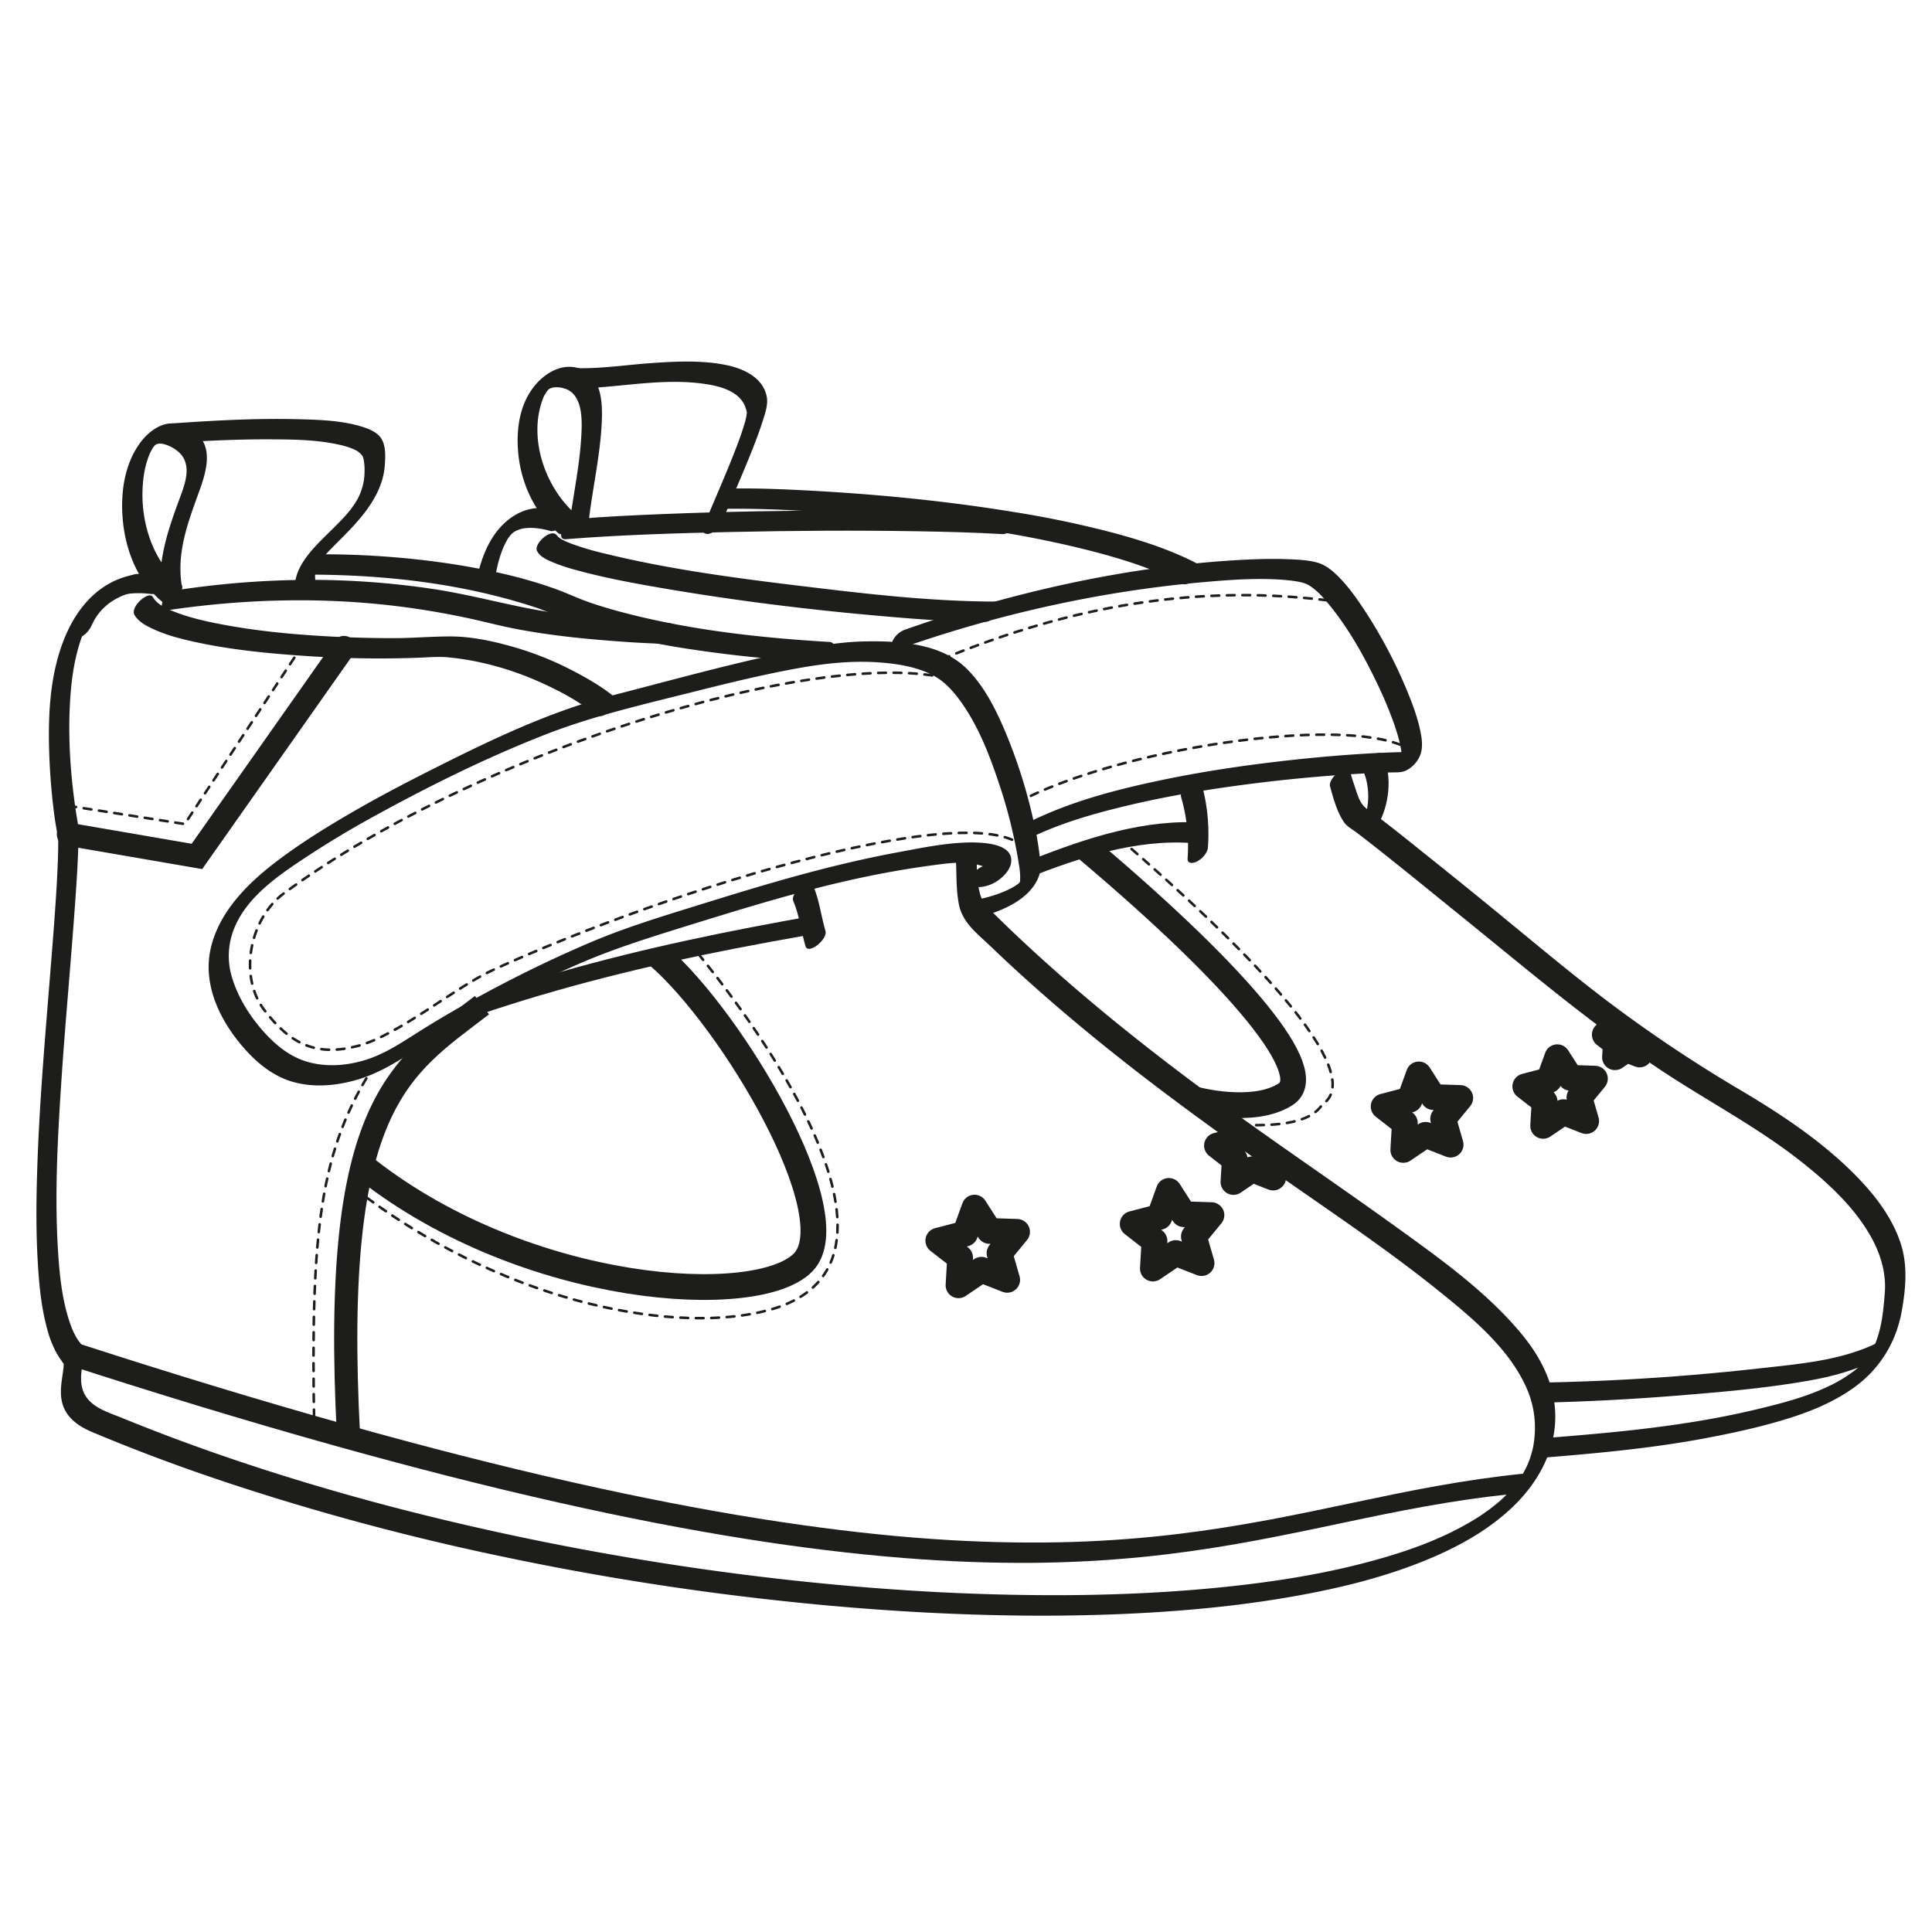 <svg xmlns="http://www.w3.org/2000/svg" viewBox="0 0 1500 1500"><defs><style>.cls-1{fill:#1d1d1b;}.cls-2,.cls-3,.cls-4,.cls-5,.cls-6{fill:none;stroke:#1d1d1b;}.cls-2,.cls-3,.cls-4{stroke-linecap:round;}.cls-2,.cls-3,.cls-5,.cls-6{stroke-miterlimit:10;}.cls-2,.cls-6{stroke-width:18px;}.cls-3{stroke-width:2px;stroke-dasharray:6 6 6 6 6 6;}.cls-4{stroke-linejoin:round;}.cls-4,.cls-5{stroke-width:20px;}</style></defs><g id="Calque_6" data-name="Calque 6"><path class="cls-1" d="M371.69,787.9c64.81-22,131.33-38.27,198.46-51.36q27.78-5.41,55.65-10.27c4.63-.82,8.74-4.31,11-8.41,1.25-2.33,2.39-8.2-2.3-7.37-67.23,11.85-134.23,25.44-199.88,44.29q-29.15,8.37-57.88,18.12c-4.29,1.46-8.69,5.59-10,10-1.13,3.81,1,6.35,5,5Z"/><path class="cls-1" d="M615.88,699.47c4.83,11.39,6.07,23.37,9.5,35.12,2,7,17.42-5.24,15.52-11.76-3.44-11.75-4.68-23.73-9.5-35.12-3-7.06-18.1,5.67-15.52,11.76Z"/><path class="cls-1" d="M917,618.86a135.64,135.64,0,0,1,5.05,47.67c-.32,4.53,4.69,3.75,7.38,2.3,3.73-2,8.08-6.42,8.4-10.94a145.22,145.22,0,0,0-5.32-50.79c-2-7-17.4,5.23-15.51,11.76Z"/><path class="cls-1" d="M797.4,681.84c40.46-15.94,84.35-30.46,128.42-27.28,6.26.45,17.88-15.12,8.65-15.78-45.14-3.26-90.63,11.74-132.07,28.06-4.28,1.69-8.65,5.45-10,10-1.08,3.65,1,6.58,5,5Z"/><path class="cls-1" d="M104.26,446c-21.62,6.89-38.77,23.42-47.84,44-1.72,3.89,1.5,6,5,5,4.65-1.36,8.13-5.77,10-10,5.24-11.9,15.63-20.12,27.84-24,4.3-1.37,8.71-5.64,10-10,1.15-3.87-1-6.26-5-5Z"/><path class="cls-1" d="M742.11,666.28c.65,11.91.08,24,2.35,35.74,2.78,14.41,14.22,22.73,24.35,32.44,24.7,23.68,50.41,46.29,76.83,68,48.23,39.67,98.85,76.24,150,112,41,28.7,82.72,56.64,121.7,88.06,25.57,20.62,54.38,44.43,67.92,75.26a75.72,75.72,0,0,1,6.41,33.55,77,77,0,0,1-.67,7.89c-.16,1.2-.36,2.38-.57,3.56,0,.27-.37,1.93-.21,1.15s-.24,1.08-.33,1.42c-.63,2.5-1.34,5-2.2,7.4-.4,1.13-.84,2.23-1.27,3.34-.21.56-.45,1.11-.69,1.66.67-1.57.13-.26-.23.47-1.15,2.35-2.34,4.67-3.68,6.93-.37.64-2.09,3.35-1.44,2.35.81-1.22-.33.49-.53.78-.42.59-.83,1.19-1.26,1.77-1.61,2.23-3.34,4.35-5.09,6.46-1.21,1.46,1.35-1.45,0-.07-.45.48-.88,1-1.32,1.45-1,1-2,2.07-3,3.07s-2.08,2-3.14,3c-.5.47-1,.92-1.51,1.38-1.53,1.41-.22.21-.31.28-2.25,1.89-4.52,3.75-6.86,5.52-2.52,1.92-5.12,3.73-7.74,5.51-.65.45-1.85,1.22-.46.32-.63.41-1.27.82-1.92,1.22q-2.28,1.44-4.59,2.81c-26,15.42-54.49,25-84.47,32.76-37.59,9.7-76.19,15.36-114.79,19.08-45.87,4.43-92,6-138.08,5.59-51.24-.4-102.47-3.13-153.49-7.8q-81.71-7.46-162.67-21.18-82.15-13.85-163.08-34c-53-13.26-105.56-28.64-157.2-46.6q-37.44-13-74.19-28c-10.7-4.37-24.57-8.19-29.65-19.75-3.47-7.91-1.83-16.35-.55-24.53.48-3,1.16-6.56.33-9.61-.7-2.54-2.8-4.44-4.25-6.58-3.14-4.63-5.33-10.26-7.09-15.76-5-15.62-6.94-32.26-8.1-48.56-3.26-45.57-.69-91.59,2.3-137.11C50.77,792.5,55.17,746,58.45,699.38c1.23-17.51,2.38-35.07,2.54-52.63,0-5.84-1.3-11.5-2.15-17.27-4.06-27.52-6.05-55.55-4.53-83.36.87-15.84,2.84-31.8,7.66-47a86.34,86.34,0,0,1,8.32-19c.31-.54,1.31-2.11.42-.74.45-.68.91-1.35,1.38-2q1.51-2.11,3.2-4.12c.75-.91-.4.44-.45.5.35-.39.7-.79,1.07-1.16.56-.56,1.1-1.13,1.66-1.68s1.14-1.08,1.73-1.6c-1.56,1.38,0,0,.71-.5s1.25-.94,1.89-1.4c1.44-1.05.16-.15.57-.39q2-1.23,4.17-2.3a28.08,28.08,0,0,1,3.62-1.46,50.05,50.05,0,0,1,4.81-1.42c6.69-1.58,14.88-1.62,22.12-.69,4.45.57,8.63-2.86,11.16-6.23,1.18-1.56,5-8.72.59-9.28-17.19-2.21-33.89.37-48.48,10.09-13.7,9.14-23.27,23-29.65,38C37.86,524.18,37,559.48,38.52,592q1,20.87,3.74,41.59c.86,6.57,2.31,13.11,3,19.69,0,.12.06.23.07.35-.14-1.57-.12.4-.14.93-.06,1,0,2,0,3q-.09,6-.32,11.94c-.34,9.16-.86,18.32-1.45,27.47-1.41,22-3.23,43.93-5,65.88-4,49.66-8.2,99.37-9.65,149.2-.65,22.34-.79,44.74.51,67.07,1,17.65,2.66,35.6,7.35,52.72a83.15,83.15,0,0,0,7,18.15,61.84,61.84,0,0,0,4.81,7.38c.69.92.87.83,1,1.55a37.16,37.16,0,0,1-.23,3.72c-1,8.5-3,16.67-1.2,25.25,2.51,12.08,12.26,19.15,23,23.71,50.3,21.28,102.07,39.23,154.35,55q81,24.43,163.86,41.74,83.1,17.55,167.39,28.61c53.73,7,107.73,12.15,161.85,15,49.84,2.61,99.81,3.3,149.68,1.29,43.7-1.77,87.42-5.54,130.57-12.85,35.19-6,70.39-14.08,103.67-27.19,26.5-10.43,52.44-24.09,73-44.12,16.94-16.51,29.58-37.82,31.79-61.7,2.58-27.92-9.42-52.28-27.07-73.19-26.9-31.85-61.89-56.88-95.49-81.1-46.47-33.51-94-65.49-140.26-99.36-54.39-39.85-107.17-82-156.15-128.4q-9.37-8.88-18.57-18c-4.59-4.54-7.48-8-9-14.32-2.84-11.54-2-23.59-2.68-35.37-.5-9.15-16.12,2.3-15.78,8.65Z"/><path class="cls-1" d="M104.49,477.55c3.22,5.49,9.81,8.75,15.38,11.27,9.19,4.16,19.07,6.78,28.87,9,27.56,6.27,55.91,9.17,84,11.15a852.48,852.48,0,0,0,92.38,1.69c7.63-.3,15.17-1,22.79-.31a209.17,209.17,0,0,1,25.74,4.08A235.53,235.53,0,0,1,418,529.05c15.68,6.92,31.54,15.3,44.91,26.18,5.58,4.54,19.3-9.94,14.14-14.14-10.94-8.9-23.66-16-36.21-22.33A243.36,243.36,0,0,0,401,503c-16.33-4.85-34.25-8.88-51.37-8.87-14.59,0-29.22,1.31-43.85,1.33q-23.42,0-46.83-1.16c-29.23-1.48-58.56-4.13-87.33-9.63-11.92-2.27-23.91-5-35.26-9.35-6.47-2.49-14.06-5.57-17.75-11.87-3-5.16-17.93,7.67-14.15,14.14Z"/><path class="cls-1" d="M129,473.94c62.24-9.32,125.6-10.76,188-2.17q23,3.17,45.66,8c12.83,2.73,25.49,6.16,38.38,8.62,23.1,4.4,46.53,7,70,8.88,13.38,1.09,26.8,2,40.23,2.41,6.28.19,17.8-15.51,8.64-15.78a709.13,709.13,0,0,1-101.3-10c-27.56-4.86-54.48-12.42-82.2-16.58a644.44,644.44,0,0,0-93-7.12,694.62,694.62,0,0,0-105.76,7.93c-4.62.69-8.78,4.38-11,8.41-1.3,2.42-2.37,8.07,2.3,7.37Z"/><path class="cls-1" d="M239.64,446.13c59.33.08,119.12,6.81,175.69,25.32,8.88,2.9,17.27,7,26.06,10.21,9.44,3.42,19.07,6.34,28.77,8.94a623.92,623.92,0,0,0,69.72,14c31.6,4.71,63.46,7.68,95.35,9.59,6.26.38,17.86-15.23,8.64-15.78-53-3.17-106.5-9-158-22.33-9.52-2.46-19-5.21-28.27-8.41-8.59-2.95-16.74-6.91-25.24-10-27.27-10-56.38-16-85-20.32a673.8,673.8,0,0,0-99-7c-4.45,0-9,4.81-10.95,8.41-1.58,2.95-2.2,7.37,2.31,7.37Z"/><path class="cls-1" d="M140.41,453.34c-15.83-12.85-24.78-31.48-28.26-51.31a104.14,104.14,0,0,1-1.07-27.93A79.74,79.74,0,0,1,113,362.2c.47-1.87,1-3.72,1.61-5.55.27-.81.56-1.61.86-2.41.12-.31,1.28-3.06.7-1.8.7-1.52,1.52-3,2.33-4.43,1.06-1.92-.51.54.45-.69.28-.35,1.85-2.35.83-1.15s.84-.73.92-.91c.7-1.48-1.28,1.21-.11.12s.91,0,0,0c.27,0,.74-.6,1-.56-.3,0-1.53.61-.4.19a9.21,9.21,0,0,1,5.53-.33,28.65,28.65,0,0,1,10.21,4.83c13.8,10.14,6.43,26.95,1.6,40.06-9.18,24.95-17.26,49.81-12.93,76.74.7,4.36,7.57.7,9.28-.59,3.27-2.46,6.94-6.77,6.23-11.17-4.07-25.35,4.66-48.61,13.17-72,5.61-15.43,12.52-36.35-3.95-47.7-6.91-4.76-14.75-7.71-23-5.2-8.14,2.46-15,8.93-19.69,15.82C96.51,361.7,93.69,382.76,95.19,402c1.92,24.68,11.43,49.53,31.07,65.48,5.59,4.54,19.31-10,14.15-14.14Z"/><path class="cls-1" d="M126.05,344.45c28.47-2,57-3.52,85.57-3.35,17.26.1,35,.39,51.92,4.21a68.42,68.42,0,0,1,8.2,2.33c1.05.38,2.08.79,3.1,1.25s2,1,2.05,1a20.26,20.26,0,0,1,4,3.37,6.68,6.68,0,0,1,.63.85c.09.13.39.66,0,0-.62-1.08.48,1.19.46,1.14a39.33,39.33,0,0,1,1.05,10.66A45,45,0,0,1,276,390.15c-4.74,7.47-10.12,12.83-16.76,19.52-12.46,12.55-31.67,28.65-30.29,48.32.65,9.19,16.23-2.3,15.78-8.64a17.54,17.54,0,0,1,1.33-9c-.48,1.2.5-1,.69-1.37.4-.76.83-1.49,1.27-2.22.56-.92-.05.07-.14.21.33-.5.67-1,1-1.47.63-.86,1.28-1.72,2-2.56s1.2-1.47,1.81-2.19c.77-.9,0,0-.16.17l1.33-1.46c1.5-1.63,3-3.22,4.57-4.8,3.38-3.45,6.83-6.82,10.2-10.27,14.27-14.58,28.59-31.84,30.13-53.08.56-7.75,1.13-18.21-5.26-23.81-3.58-3.13-8.37-5-12.86-6.35-15.95-4.8-33.43-5.29-49.94-5.7-32-.79-64.05,1-96,3.2-4.54.31-8.9,4.61-10.95,8.41-1.45,2.7-2.3,7.69,2.3,7.37Z"/><path class="cls-1" d="M1182.78,1144.14c-22.59,2.3-45,5.61-67.4,9.61-21.51,3.85-42.9,8.32-64.28,12.83-21.66,4.57-43.33,9.17-65.09,13.25-23.57,4.42-47.26,8.23-71.08,11.11q-40.3,4.86-80.92,6.19c-31.87,1-63.78.48-95.6-1.34-38.49-2.21-76.84-6.3-115-11.65-46.56-6.52-92.85-14.93-138.86-24.58-56.08-11.75-111.77-25.35-167.13-40.13-67.42-18-134.37-37.77-201-58.68q-27.21-8.54-54.34-17.34c-6.36-2.06-18.84,13.23-11.76,15.52,69.49,22.5,139.34,43.9,209.68,63.55,58.12,16.23,116.59,31.29,175.47,44.51,48.11,10.79,96.51,20.37,145.22,28.06,40.27,6.36,80.76,11.39,121.41,14.62,33.45,2.66,67,4,100.56,3.71q42.36-.41,84.58-4.56c24.41-2.44,48.7-5.89,72.87-10.09,22.22-3.87,44.32-8.38,66.39-13,21.36-4.49,42.7-9.09,64.14-13.2,22-4.23,44.17-7.94,66.45-10.69q8.49-1,17-1.91c4.54-.46,8.9-4.5,10.94-8.4,1.36-2.6,2.36-7.85-2.3-7.38Z"/><path class="cls-1" d="M1032.65,610.59c2.56,9.25,5.32,19.57,10.72,27.61,2.26,3.36,6.19,5.43,9.38,7.83,5,3.71,9.82,7.52,14.69,11.34,22.85,18,45.32,36.42,67.93,54.69,51.82,41.88,102.39,85,158.25,121.51,35.17,23,72.46,42.65,105.48,68.83,20.16,16,40.1,34.4,53,56.94,7.92,13.8,12.43,29,11.27,44.11-.7,9.18-1.64,19.5-3.66,27.78-.58,2.41-1.25,4.79-2,7.14-.35,1.05-.72,2.09-1.12,3.12-.59,1.55-.78,2-1.08,2.64-1,2.08-2,4.08-3.19,6a47.51,47.51,0,0,1-4,5.67c-.39.49-.79,1-1.19,1.44-1.17,1.38,1.67-1.73-.46.48-.9,1-1.81,1.89-2.75,2.81a46.58,46.58,0,0,1-6,5,106.42,106.42,0,0,1-18.1,10.7c-17.83,8.58-37.38,13.51-56.54,18.11-41.85,10-84.63,15.29-127.43,19.14-11,1-22,1.9-33,2.79-4.55.36-8.88,4.57-10.94,8.4-1.43,2.67-2.31,7.75,2.3,7.38,44.33-3.57,88.71-7.52,132.43-15.9,22.13-4.24,44.36-9.16,65.8-16.16,16.48-5.38,32.63-12.41,46.77-22.55,20.3-14.56,32.93-35.13,37.32-59.56,3-16.82,4.65-34.46-.38-51-6.35-20.91-20.43-39.06-35.56-54.41-26.15-26.52-57.75-47.43-89.65-66.31A1092,1092,0,0,1,1247.63,777c-26.36-20-51.72-41.17-77.27-62.16q-33.77-27.75-67.94-55c-11-8.86-22.1-17.73-33.38-26.3-3.34-2.54-7.69-4.84-10.49-8-3.58-4-5.22-10.56-6.93-15.56-1.25-3.67-2.42-7.38-3.46-11.12-1.93-7-17.33,5.2-15.51,11.75Z"/><path class="cls-1" d="M1194.16,1089.1q53.46-1.17,106.79-5.45c34.44-2.79,69.27-5.7,103.32-11.7,18.3-3.22,36.12-8.08,52.81-16.38,3.63-1.8,8.4-6.58,8.4-10.94,0-4.58-4.44-3.76-7.37-2.3-28.38,14.11-61.31,16.62-92.33,20.11q-51.66,5.8-103.61,8.63-29.65,1.62-59.37,2.25c-4.47.1-9,4.74-10.94,8.4-1.54,2.88-2.24,7.48,2.3,7.38Z"/><path class="cls-1" d="M561.57,395.06c40.1-.56,80.45,2.45,120.34,6.19,54.71,5.13,109.65,12.43,163,25.95,25.05,6.36,50.2,14.06,73.17,26.07,5.65,3,18.81-11.83,11.76-15.51-20.46-10.7-42.66-17.92-64.9-23.91a790.5,790.5,0,0,0-79.3-16.57c-52.32-8.48-105.25-13.63-158.16-16.44-19.05-1-38.17-1.82-57.25-1.56-4.47.07-9,4.77-10.94,8.41-1.56,2.9-2.23,7.44,2.3,7.37Z"/><path class="cls-1" d="M439.09,418.64c42.66-3.37,85.51-4.67,128.28-5.6,48.47-1.06,97-1.38,145.46-.56,21.94.36,43.9.94,65.81,2.21,6.27.37,17.86-15.24,8.64-15.78-42.34-2.45-84.83-2.71-127.24-2.64-48.59.08-97.19.92-145.74,2.86-22.21.88-44.41,2-66.56,3.73-4.55.36-8.89,4.58-10.95,8.41-1.43,2.67-2.31,7.74,2.3,7.37Z"/><path class="cls-1" d="M417,427.84c2.2,4.17,6.58,6.24,10.73,8.1a141.85,141.85,0,0,0,20.68,6.93c21.89,6,44.3,10.09,66.65,13.91,57.18,9.79,114.94,16.87,172.73,21.83,25.58,2.2,51.28,4.21,77,4.23,4.45,0,9-4.81,11-8.41,1.58-2.95,2.2-7.37-2.31-7.37-49.67-.05-99.6-5.83-148.85-11.77C572.54,449,519.94,442.2,469,429.64a209.06,209.06,0,0,1-25.95-7.74c-1.47-.57-2.93-1.17-4.36-1.84-.63-.29-1.25-.6-1.87-.91-1.23-.61-.44-.2-.75-.4a18.21,18.21,0,0,1-2.5-1.77c-.66-.59-1.95-2.6-1.05-.89-3.69-7-18.52,6.06-15.52,11.75Z"/><path class="cls-1" d="M439,396.71c-13.3-3.54-27.27-4.06-39.4,3.39-18.23,11.2-25.88,31.81-30,51.79-1,4.61,5.1,3.52,7.37,2.3a16.55,16.55,0,0,0,8.41-10.94c1.66-8,4-16.21,8-23.39a20.89,20.89,0,0,1,2-3.12c.42-.56.84-1.11,1.29-1.64-.7.82-.19.24.25-.21s.9-.91,1.37-1.33c-1.44,1.28.15-.07.47-.29.14-.1,1.62-1.09.81-.58s1.26-.67,1.22-.64a29.84,29.84,0,0,1,5-1.68,38.1,38.1,0,0,1,6.56-.52,58.31,58.31,0,0,1,14.89,2.38C433.79,414,446,398.57,439,396.71Z"/><path class="cls-1" d="M447.59,399.73c-24-20.42-37.57-58.84-26.36-89.36a16.78,16.78,0,0,1,1.55-3.56c.35-.64,2.37-3.77,1.19-2.12.38-.52.75-1.05,1.16-1.55,1-1.2-1.35,2,0,0,.32-.49,2.3-2,.13-.25.56-.44,1.12-.88,1.72-1.29-2,1.38-.06.05.37-.09l.6-.2a6.35,6.35,0,0,1,2.32-.53,19.77,19.77,0,0,1,8.53,1C452.6,306.57,452,326.28,451.35,338c-1.31,24.57-6.81,48.77-9.8,73.15-.56,4.57,4.85,3.66,7.38,2.31,3.91-2.11,7.84-6.37,8.4-10.95,3-24.38,8.49-48.58,9.8-73.15.78-14.78.66-36.28-15.78-42.76s-32.56,5.58-40.6,19.12c-8.73,14.7-10.09,32.91-8,49.54,2.84,22.33,13.43,44,30.68,58.64,5.44,4.64,19.27-9.77,14.14-14.14Z"/><path class="cls-1" d="M439.09,301.61c34.9.85,69.6-8.22,104.57-4,12.2,1.47,29.24,4.76,34.68,17.55a32.19,32.19,0,0,1,1.36,4.31c.22.81.14,1.52.13.28a11.64,11.64,0,0,1-.07,1.56,41.2,41.2,0,0,1-1.64,7.35c-2.42,8.32-5.53,16.43-8.69,24.49C562,372,553.66,390.53,546,409.3c-1.6,3.9,1.42,6.05,5,5,4.56-1.33,8.26-5.76,10-10,6.93-16.92,14.43-33.6,21.25-50.58,3.59-8.94,7.12-17.94,10-27.14,1.82-5.76,4.19-12.37,3.07-18.48-2.78-15-18.19-22-31.64-24.7-18.81-3.81-38.57-2.83-57.58-1.52-19.36,1.33-38.91,4.42-58.34,3.95-6.29-.16-17.79,15.55-8.65,15.78Z"/><polyline class="cls-2" points="53.12 647.75 152.89 664.93 267.08 502.69"/><polyline class="cls-3" points="53.12 625.64 143.43 639.78 233.74 502.69"/><polygon class="cls-4" points="781.98 993.66 761.97 985.83 744.18 997.88 745.44 976.43 728.49 963.23 749.28 957.8 756.6 937.6 768.18 955.7 789.65 956.41 776.02 973.02 781.98 993.66"/><polygon class="cls-4" points="932.88 980.68 912.88 972.85 895.08 984.89 896.35 963.44 879.4 950.24 900.19 944.82 907.5 924.61 919.09 942.71 940.56 943.42 926.93 960.03 932.88 980.68"/><polyline class="cls-4" points="983.63 897.42 988.48 914.26 972.16 907.87 957.65 917.7 958.68 900.2 944.85 889.43 961.81 885"/><polygon class="cls-4" points="1126.26 888.69 1106.81 881.08 1089.51 892.79 1090.73 871.93 1074.25 859.1 1094.47 853.82 1101.58 834.18 1112.84 851.78 1133.72 852.47 1120.47 868.62 1126.26 888.69"/><polygon class="cls-4" points="1231.51 870.38 1213.83 863.46 1198.1 874.11 1199.22 855.15 1184.23 843.48 1202.61 838.68 1209.08 820.83 1219.32 836.82 1238.3 837.46 1226.25 852.14 1231.51 870.38"/><polyline class="cls-4" points="1269.98 808.26 1272.99 818.7 1262.87 814.74 1253.88 820.83 1254.52 809.99 1245.95 803.31 1256.46 800.57"/><path class="cls-5" d="M843.75,658.94c121.18,102.28,179.83,174.3,154.4,190.65s-70.56,4-70.56,4"/></g><g id="Calque_3" data-name="Calque 3"><path class="cls-1" d="M754.41,688c6,1.76,12.76.12,18.09-2.9,6.13-3.47,13.63-10.84,12.57-18.6-1.65-12.15-23.77-12.52-32.44-12.41-18.54.25-37.6,4.3-55.78,7.67s-36.47,7.45-54.52,12c-34.92,8.77-69.32,19.4-103.69,30.07-27.66,8.59-55,17-81.65,28.44-30.1,12.88-59.53,27.35-88.2,43.14-15,8.24-29.75,16.86-44.21,26-13.43,8.46-26.12,17.08-41.48,21.71-14.79,4.45-30.93,5.55-45.8.85-14-4.44-25.32-14.38-34.73-25.42-9.7-11.39-17.74-24.54-22.2-38.89a56.74,56.74,0,0,1,1.23-38.25c9.37-24.23,33.36-40.91,54.15-54.69,16.7-11.06,33.89-21.49,51.42-31.17,44.07-24.34,89.56-47,136.49-65.34,37.82-14.74,78-23.82,117.3-33.73,24.61-6.2,49.32-12.17,74.26-16.88,22.87-4.31,45.68-7.08,69-5.18,14.2,1.16,29.65,3.73,42.11,11,8,4.69,14.33,11.93,19.67,19.38,13.07,18.22,21.6,39.74,28.73,60.85a389.29,389.29,0,0,1,15.6,60.84c1,6.32,2,10.92,1.67,16.65,0,.39-.09.79-.08,1.18,0,.8.26,1.12,0,.32-.13-.4,0-.55-.26.45.06-.24,1.16-1.56-.13.15.62-.81.55-.63-.06.06-1.25,1.4-.5.52-.13.19-.49.43-1,.85-1.56,1.23-1,.71-1.54,1.06-1.81,1.23a63.89,63.89,0,0,1-7,3.64,102.52,102.52,0,0,1-17.87,5.9c-4.27,1-8.78,5.9-10,10s1.07,5.91,5,5c17.82-4.12,41.45-13.46,48.41-32,2-5.23,1.24-10.9.65-16.33a237.91,237.91,0,0,0-4.24-24.59,407.64,407.64,0,0,0-20-65.57C775,554.5,765.34,533.54,750,518.67c-20-19.35-52.18-21.16-78.46-20.68-22.09.4-44,4.8-65.49,9.36-44,9.33-87.29,21.45-130.85,32.62-49.55,12.7-96.6,35.67-142.08,58.63-18.95,9.57-37.79,19.43-56.2,30-21.16,12.16-42.33,25.13-61.78,39.88-22.46,17-44.93,39.19-51.49,67.62-6.8,29.42,8.23,58.53,27.76,79.87,9.94,10.86,22,20.09,36.32,24.1,15.47,4.32,32,3,47.36-1.15,16-4.32,29.82-12.38,43.65-21.25,14.57-9.35,29.47-18.17,44.59-26.59A949.42,949.42,0,0,1,452,747.23c26.93-11.52,54.56-20,82.5-28.71,35-10.85,69.94-21.64,105.47-30.46,18.39-4.57,36.91-8.59,55.58-11.86q14.38-2.52,28.88-4.45c9.24-1.23,18.6-2.59,27.93-1.55a48.49,48.49,0,0,1,10.13,2.16c2.42.82,3.94,2.25,6.07,3.34.11.06,1,1.13.83,1.13.09,0,1.37-2.44,1.42-2.51l2.74-2.48-1,.52c-2.26-.13-4,.81-6.41.1-6.44-1.89-18.79,13.45-11.75,15.52Z"/><path class="cls-1" d="M1058.33,598.38c5.75,12.68,5.28,31-1.74,43.14-1.69,2.91-2,7.33,2.3,7.37s8.94-5,10.94-8.41c8.73-15.07,11.33-37.73,4-53.85-3.2-7.06-18.23,5.77-15.51,11.75Z"/><path class="cls-1" d="M697.63,503.92c75.09-26.49,153.89-44.36,233.24-51.63,22.69-2.07,47.21-4,69.36-1.75,5,.5,12,1.53,15.44,3.55,6.92,4,12.49,10.67,17.43,16.81,14.53,18.07,26.06,38.75,36.05,59.61a308.22,308.22,0,0,1,13.11,31.24c1.56,4.46,3,9,4.14,13.54.44,1.79.85,3.58,1.18,5.39.15.82.29,1.64.41,2.46.06.4.33,3,.25,1.84a36.43,36.43,0,0,1,0,3.91c0,.29-.1,2.46-.08,1.14,0-1.1-.06.37-.29.84a11.53,11.53,0,0,1,2-3.18,14.32,14.32,0,0,1,4.34-3.37c.35-.15,2.18-.38,1-.44-.74,0-1.49,0-2.22,0-8.37.06-16.73.4-25.09.84-25.55,1.33-51.07,3.64-76.48,6.64-30.81,3.63-61.53,8.34-91.88,14.78-28.68,6.09-57.38,13.4-84.47,24.75-6,2.53-12,5.24-17.83,8.22-3.62,1.85-8.4,6.55-8.41,10.94,0,4.55,4.45,3.79,7.38,2.3,25.29-12.92,53.17-20.77,80.7-27.28,31.26-7.38,63-12.54,94.91-16.59,27.08-3.44,54.28-6,81.53-7.65,9.25-.54,18.51-1,27.77-1.13,3.88-.07,7.46.15,11-1.71a22.73,22.73,0,0,0,10.57-11.83c2.35-6.33,1.19-13.47-.22-19.88-2.18-9.92-5.75-19.54-9.59-28.92a373.77,373.77,0,0,0-34.8-65.6c-5.71-8.53-11.83-17-19.1-24.25-4.62-4.63-10-9-16.39-10.76-7.37-2-15.32-2.29-22.91-2.59-11.77-.45-23.56-.13-35.31.5-77.47,4.15-155.12,20.2-229,43.32q-16.5,5.16-32.8,10.92c-4.29,1.51-8.68,5.55-10,10-1.12,3.77,1,6.41,5,5Z"/><path class="cls-3" d="M747,530c-93-34-371.32,49.16-526.59,163.59-26.5,19.53-35.31,64-15.46,90.29,20.58,27.2,41.16,36.65,73,28.14s75-45.29,104.93-59c138.11-63.39,387.6-139.82,415.54-90.79"/><path class="cls-3" d="M731.36,511.77c99.95-41.27,199.91-59.35,307-44.65"/><path class="cls-3" d="M789.65,623.24c77.18-41.57,250.86-68.2,301.81-43.17"/><path class="cls-6" d="M374.19,780.4C310.74,829.25,256.64,855.94,270.66,1116"/><path class="cls-3" d="M290.76,827c-42.32,65.39-49.71,127.42-46.8,281.57"/><path class="cls-3" d="M284.93,930c114.68,84.37,242.63,105.91,312,87.13C744.86,977.13,538.33,736,538.33,736"/><path class="cls-5" d="M511,742c57.53,49.69,147.7,201.49,112.68,238s-213.87,25.59-338.71-71.9"/><path class="cls-3" d="M975.24,873.58c38.68,0,47-10.27,51.11-15.5s55.2-23.23-156-206.09"/></g></svg>
